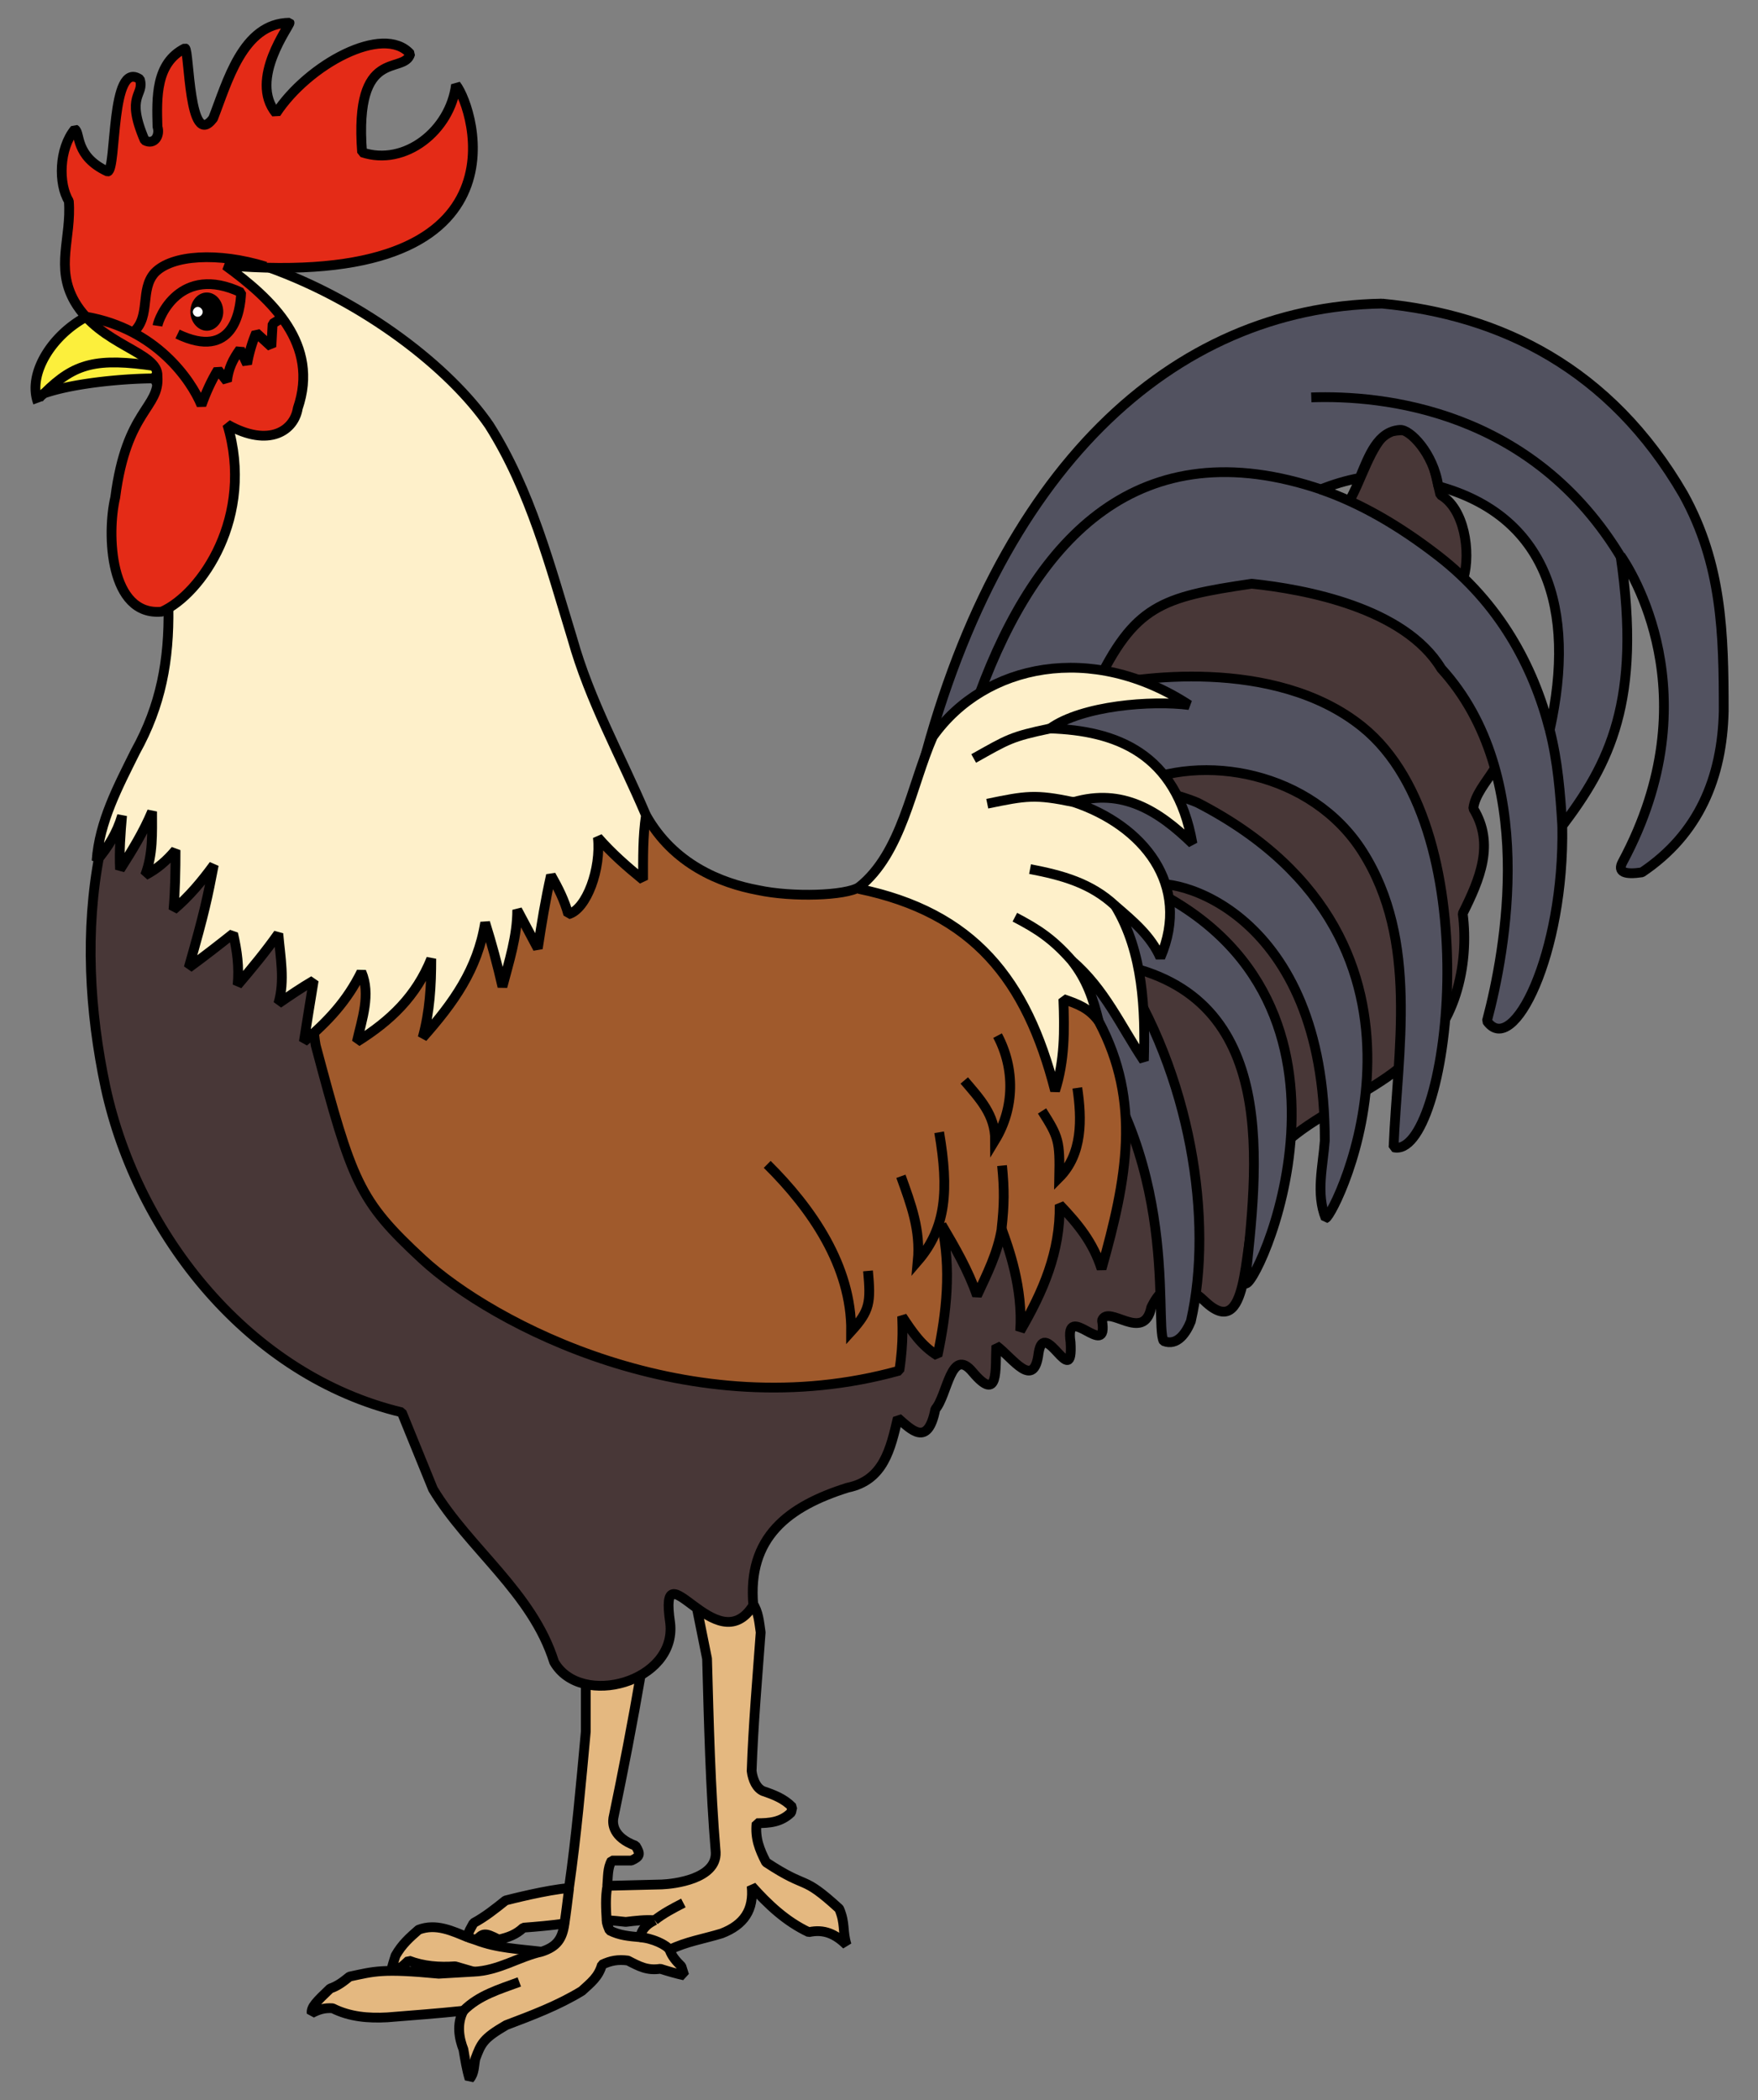 <svg overflow="visible" xml:space="preserve" width="360" height="430" xmlns="http://www.w3.org/2000/svg"><rect width="100%" height="100%" fill="#808080" stroke="none"/><path style="clip-rule:evenodd;fill:#e4b880;fill-rule:evenodd;stroke:#000;stroke-width:2;stroke-linejoin:bevel;stroke-miterlimit:2.414;stroke-dasharray:none;fill-opacity:1" d="m141.96 325.57 12.16 2.68c1.23 1.83 1.33 3.87 1.65 5.99-.69 9.46-1.52 18.9-1.85 28.38.24 1.9 1.04 3.55 2.36 4.12 2.26.76 4.3 1.56 5.97 3.28l-.25 1.1c-2.04 1.99-4.37 2.19-7.07 2.19-.31 3.09.57 5.34 1.94 8 8.87 5.87 7.04 2.25 14.98 9.51 1.3 3.04.61 4.48 1.52 7.42-2.23-2.18-4.57-3.33-7.75-2.62-4.66-2.19-8.33-5.65-11.7-9.43.5 4.87-1.56 7.92-6.15 9.69-3.58 1.1-7.3 1.68-10.66 3.35.52 1.41 1.38 2.35 2.42 3.38l.58 1.86c-1.65-.36-3.27-.84-4.88-1.35-2.71.41-4.32-.49-6.65-1.69-2.04-.26-3.52 0-5.31.85-.67 2.48-2.3 3.71-4.12 5.38-4.89 2.99-10.17 4.97-15.5 6.99-4.732 2.75-5.122 3.74-6.312 6.91-.3 1.46-.18 2.98-1.18 4.12-.6-1.98-.91-4.02-1.26-6.06-.85-2.15-1.46-5.16 0-7.91-5.18.55-10.38.93-15.58 1.35-3.87.22-7.71-.1-11.2-1.86-1.69-.12-2.86.26-4.3 1.01-.13-1.29.98-2.36 3.79-5.05 1.55-.51 2.72-1.44 3.96-2.44 5.11-1.08 6.6-1.7 18.27-.59l7.16-.42-3.79-1.1c-3.29.22-6.44 0-9.52-1.18-1.16 1.09-1.96 1.94-3.53 1.94.2-1.01.53-1.97.84-2.95 1.36-2.39 2.98-3.77 4.72-5.3 3.61-1.36 6.88.25 10.18 1.6-.2-1.04.62-2.03 1.07-2.96 2.38-1.28 4.462-2.95 6.562-4.63.82-.21 8.46-2.18 12.98-2.54 1.53-10.65 2.46-21.36 3.45-32.07v-13.98l11.28 2.21c-1.69 9.88-3.6 19.72-5.64 29.53-.18 1.15-.1 3.92 4.55 5.65 1.11 1.78.86 2.24-.85 3.03h-4.04c-.88 1.55-.74 3.43-.91 5.17l11.18-.28c2.49-.1 11.24-1.11 11.03-6.57-1.1-13.2-1.4-26.43-1.77-39.66zm-7.91 67.61c-1.99-.14-3.93.1-5.9.34-1.31-.14-2.61-.29-3.92-.34 0 .75.34 1.4.61 2.08 2.01 1.04 4.04 1.19 6.24 1.39.44-2.09 1.85-2.87 2.97-3.47zm-18.46.68c-2.79.38-5.6.63-8.41.84-1.54 1.45-3.07 1.96-5.05 2.44-2.962-1.56-3.192-1.29-4.642.1 4.292 1.67 8.882 1.83 13.402 2.38 3.16-1.02 4.27-2.64 4.7-5.76z"/><path style="clip-rule:evenodd;fill:#483737;fill-rule:evenodd;stroke:#000;stroke-width:2;stroke-linejoin:bevel;stroke-miterlimit:2.414;stroke-dasharray:none;fill-opacity:1" d="M276.32 102.54c2.39-4.051 4.34-11.386 7.88-14.179l3.44-.343c5.45 2.183 6.05 8.279 7.32 13.302 4.95 2.79 6.24 11.66 4.76 16.99l6.7 30.79c4.42 6.22-4.12 10.9-4.72 16.45 4.45 7.22 1.34 14.49-2.17 21.5 1.37 10.3-1.44 23.85-11.15 30-10.65 10.21-33.13 14.49-31.41 31.98-2.29 5.85-1.14 26.15-10.28 17.38-4.36-4.12-8.15-4.55-10.94 1.29-1.51 7.36-8.79-.73-10.08 2.65 1.45 8.57-7.75-4.33-6.44 4.48.62 10.32-5.33-5.24-6.54 2.15-.92 7.82-5.3 1.06-8.67-1.44-.23 4.8.59 11.86-4.84 5.4-4.45-5.38-5.16 4.8-7.64 7.59-1.55 7.93-4.96 4.17-7.69 1.82-1.48 6.27-2.86 12.75-10.28 14.26-12.17 3.83-20.54 10.17-19.31 24.07-7.53 12.08-19.48-13.05-17.02 3.63 1.39 12.1-18.32 17.54-23.77 7.99-4.46-14.24-17.472-23.22-24.802-35.39-2.13-5.24-4.27-10.49-6.4-15.73-31.04-7.42-54.03-36.04-60.65-66.52-3.32-15.61-4.25-32.18-1.21-47.82 2.76-5.65 4.12-14.5 12.8-12.28 28.42 3.5 55.07 15.08 82.632 22.41 21.72 6.15 43.8 12 66.46 13.02 26.09-33.75 20.17-79.29 94.02-95.45z"/><path style="clip-rule:evenodd;fill:#525260;fill-opacity:1;fill-rule:evenodd;stroke:#000;stroke-width:2;stroke-linejoin:bevel;stroke-miterlimit:2.414;stroke-dasharray:none" d="M283 62.16c-42.94.727-79.04 33.884-94.81 97.61 4.8 5.72 21.68 26.82 27.2 46.64 27.05 26.38 20.86 64.4 22.89 68.17 2.83 1.13 4.67-1.75 5.58-4.04 4.71-20.59 0-50.6-14.91-73.06 33.57 6.33 28.46 41.69 26.02 65.2 1.45 3.33 30.49-57.62-20.46-81.28 5.78-2.59 36.86 5.36 36.78 52.15-.38 5.27-1.86 10.79.18 15.89 1.91-.62 29.61-56.27-26.21-85.07-4.27-1.82-8.82-2.59-13.36-3.39 14.3-7.02 36.76-2.96 47.14 13.44 11.54 18.24 7.16 40.58 6.33 60.49 11.12 2.89 20.31-64.54-6.39-86.08-17.99-14.52-47.1-10.08-54.72-8.05 8.05-16.88 13.53-18.53 32.07-21.26 10.98 1.15 31.25 4.93 38.81 17.38 19.95 21.9 13.17 57.78 9.35 72.16 5.33 7.62 15.91-13.85 15.43-39.96 9.55-12.65 16.36-25.55 11.93-55.32 1.79 2.56 18.81 28.44.42 62.73-1.14 2.11.51 2.62 3.96 2.11 11.65-7.81 16.45-19.41 16.75-33.01 0-15.89-.33-30.07-8.25-44.38-14.95-25.778-37.48-36.783-61.73-39.07zm3.69 25.858c2.02-.137 6.87 4.782 7.85 11.533 21.93 6.029 28.39 24.789 22.81 49.909-3.37-13.15-10.34-25.98-22.82-35.64-8.05-6.23-16.02-10.83-24.09-13.61 2.55-1.01 5.19-1.832 8-2.345 1.92-4.651 3.7-9.538 8.25-9.847z"/><path d="M132.28 166.92c5.64 10.06 15.31 13.91 22.91 15.33 7.15 1.54 18 1.13 20.71-.59 14.84-.24 35.38 2.75 49.09 27.45 8.83 16.6 5.75 32.39.59 50.69-1.76-5.44-4.77-9.12-8.59-13.13.16 9.65-3.39 17.79-8.08 25.85.62-8.77-2.39-17.05-3.79-20.89-.81 4.9-2.98 9.19-5.05 13.64-1.79-5.17-4.48-9.8-7.24-14.48 2.01 8.96 1.01 17.95-.85 26.78-3.3-2.05-5.15-4.85-7.24-8 0 .94.36 5.03-.58 11.07-42.71 11.91-83.34-9.55-97.66-22.8-13.048-12.08-14.362-15.72-21.842-43.76-1.93-10.73 2.8-21.44 5.31-31.83z" fill="url(#e)" style="clip-rule:evenodd;fill:#a05a2c;fill-opacity:1;fill-rule:evenodd;stroke:#000;stroke-linejoin:bevel;stroke-miterlimit:2.414;stroke-width:2;stroke-dasharray:none"/><path style="clip-rule:evenodd;fill:#fcef3c;fill-opacity:1;fill-rule:evenodd;stroke:#000;stroke-width:2;stroke-linejoin:bevel;stroke-miterlimit:2.414;stroke-dasharray:none" d="M31.548 77.484c-5.26 0-15.89.795-22.47 3.038-.68.477-1.54 1.288-1.3 1.937-2.16-5.843 2.73-13.768 9.9-17.6a159.862 159.862 0 0 0 7.296-4.304c4.85.378 20.325 15.622 6.574 16.929z"/><path style="clip-rule:evenodd;fill:#fef0ca;fill-opacity:1;fill-rule:evenodd;stroke:#000;stroke-linejoin:bevel;stroke-miterlimit:2.414;stroke-width:2;stroke-dasharray:none" d="M54.808 54.669c19.79 7.038 37.35 20.7 45.382 32.42 8.44 13.341 12.44 28.741 17.02 43.711 3.54 12.67 9.97 24.1 15.07 36.12-.66 4.39-.59 8.8-.59 13.22-3.31-2.7-6.47-5.46-9.26-8.67.7 6.34-2.27 14.73-6.06 15.74-.78-2.88-2.08-5.43-3.54-8-1.12 4.96-1.94 9.97-2.7 14.99l-4.21-7.91c0 5.44-1.67 10.53-3.03 15.74-1.01-4.43-2.18-8.8-3.542-13.13-1.56 9.61-6.49 16.45-12.8 23.57 1.48-5.37 1.77-10.66 1.77-16.16-3.1 7.67-8.31 12.67-15.24 17.01 1.04-4.63 2.9-9.73.93-14.32-2.93 5.95-6.87 10.13-11.79 14.31.65-4.18 1.34-8.36 2.02-12.54-2.49 1.45-4.87 3.07-7.24 4.71 1.4-4.71.4-9.5 0-14.31-2.59 3.67-5.43 7.11-8.34 10.52.35-3.66-.1-7.01-.92-10.52-3 2.38-6.01 4.72-9.1 6.98 3.31-11.56 3.88-14.51 5.14-21.05-2.47 3.38-5.07 6.49-8.25 9.18.35-4.07.42-8.13.42-12.21-1.84 2.18-3.75 3.85-6.23 5.14 1.64-4.29 1.43-8.55 1.43-13.05-1.77 4.21-4.12 8.04-6.57 11.87-.18-3.7.1-7.35.42-11.03-1.08 3.64-2.84 6.43-5.22 9.26.58-8.05 4.4-15.2 7.92-22.31 5.3-9.53 6.95-18.81 6.8-29.48-2.36-12.91 3.67-36.546-2.95-46.986l14.59-23.15zM175.9 181.66c8.79-6.97 10.72-20.82 15.11-30.82 10.64-15.01 32.63-19.44 52.51-6.48-7.72-1.01-21.91.1-28.47 4.8 13.32.45 25.87 4.9 29.14 23.57-6.95-6.75-14.34-11.4-24.34-8.5 14.22 4.74 24.17 16.93 17.77 31.83-1.97-4.47-5.65-7.49-9.26-10.61 5.82 9.57 6.16 21.51 5.89 31.74-4.77-7.17-8.05-14.71-14.74-20.46 3.04 3.84 4.36 7.77 5.48 12.38-2.01-2.71-4.2-3.49-7.24-4.55.26 6.48.28 12.63-1.69 18.78-5.84-22.82-16.75-36.49-40.17-41.34v-.35z"/><path d="M93.378 17.368c3.79 4.843 15.882 42.28-47.24 36.966 9.69 7.021 19.31 16.191 14.84 29.26-.69 4.461-5.77 8.206-14.42 3.328 5.66 18.828-5.32 34.708-13.43 38.318-10.7 1.01-11.29-15.92-9.53-23.38 2.33-18.077 9.17-18.219 8.65-24.836.26-4.983-11.7-6.24-16.95-15.249-4.04-7.061-.62-13.072-1.2-20.594-2.17-3.507-2.05-10.748 1.23-14.72 1.18.687-.1 5.53 6.73 8.673 1.89-.511.51-23.038 6.57-18.907 1.06 3.411-3.07 3.036 1.01 12.514 1.97 1.041 3.19-1.001 2.61-2.787-.16-5.922-.42-13.064 5.65-16.075.89.38.75 21.004 5.74 14.372 2.88-7.294 6.02-19.533 15.65-19.594.26.39-8.48 11.566-2.75 18.543 6.56-10.007 21.97-18.364 27.47-12.175-1.22 4.425-11.53-1.814-9.86 20.17 8.76 2.941 18.06-4.471 19.23-13.827z" fill="url(#h)" style="clip-rule:evenodd;fill:#e42b17;fill-rule:evenodd;stroke:#000;stroke-linejoin:bevel;stroke-miterlimit:2.414;fill-opacity:1;stroke-width:2;stroke-dasharray:none"/><path d="M38.978 63.849c0 2.02 1.52 3.873 3.37 3.873s3.37-1.853 3.37-3.873c0-2.19-1.52-3.958-3.37-3.958s-3.37 1.768-3.37 3.958z" fill="url(#i)" style="clip-rule:evenodd;fill:#000;fill-rule:evenodd;stroke:none;stroke-linejoin:bevel;stroke-miterlimit:2.414"/><path d="M39.488 63.849c0 .505.42 1.01 1.01 1.01.59 0 1.01-.505 1.01-1.01 0-.421-.42-1.011-1.01-1.011-.59 0-1.01.59-1.01 1.011z" fill="url(#j)" style="clip-rule:evenodd;fill:#fff;fill-rule:evenodd;stroke:none;stroke-linejoin:bevel;stroke-miterlimit:2.414"/><path style="clip-rule:evenodd;fill:none;fill-rule:evenodd;stroke:#000;stroke-width:2;stroke-linejoin:bevel;stroke-miterlimit:2.414;stroke-dasharray:none" d="M32.248 66.712c.24-1.643 4.63-12.718 17.13-6.821-.12 3.835-1.66 13.956-13.02 8.504m-18.68-3.536c14.23 2.448 21.45 12.937 23.58 18.103.9-2.545 1.98-4.942 3.37-7.242l1.85 2.358c.28-2.655 1.2-4.481 2.69-6.568l1.43 3.031c.38-2.228 1-4.326 1.86-6.399l3.11 2.862.26-4.715 2.02-1.263m-30.41 2.865c3.46-3.153 1.18-8.628 4.23-12.029 3.53-3.706 13-4.272 22.72-1.276"/><path d="M31.818 74.963c-12-1.74-16.5-.67-22.74 5.559" fill="none" style="clip-rule:evenodd;fill-rule:evenodd;stroke:#000;stroke-linejoin:bevel;stroke-miterlimit:2.414;stroke-width:2;stroke-dasharray:none"/><path style="fill:none;stroke:#000;stroke-width:2;stroke-dasharray:none" d="m97.488 397.24-1.59-.52m28.482-10.58c-.43 2.36-.29 4.69-.15 7.07m6.8 3.47c2.55.13 5.55 1.6 6.08 2.55m-21.52-5.37c.36-2.41.65-4.84.95-7.26m-21.642 25.11c3.15-3.18 7.342-4.38 11.442-5.9m27.71-12.63c1.82-1.44 3.84-2.48 5.89-3.54m-42.942 14.07c5.092-.19 9.272-3.07 13.892-4.09"/><path style="fill:none;fill-opacity:1;stroke:#000;stroke-width:2;stroke-dasharray:none" d="M317.35 149.46c1.64 6.38 2.17 12.99 2.57 19.64m-49.12-68.79c-37.74-12.89-58.58 10.26-70.16 41.6m18.88 54.82c-3.9-4.46-7.05-6.51-11.7-8.93m20.54-2.35c-4.99-4.66-10.91-6.25-17.43-7.5m4.12-28.79c-8.08 1.7-8.61 2.2-15.66 6.14m20.46 8.93c-7.88-1.64-9.67-1.32-17.68.33m2.11 47.49c3.58 6.76 3.48 14.83-.5 21.39 0-5.2-3.15-8.48-6.32-12.21m23.15 1.52c.94 6.35 1.11 13.52-3.7 18.36.15-7.49-.1-8.26-3.52-13.64m-35.64 32.75c.59 6.51.4 8.13-3.45 12.38.1-13.32-8.06-25.16-17.19-34.19m35.21-6.57c2 11.75 1.49 19.55-4.38 26.36.6-6.36-1.35-11.5-3.45-17.35m20.71-2.19c.49 4.99.45 8.02-.1 12.97m127.17-137c-18.32-30.888-49.32-33.767-63.75-33.265"/></svg>